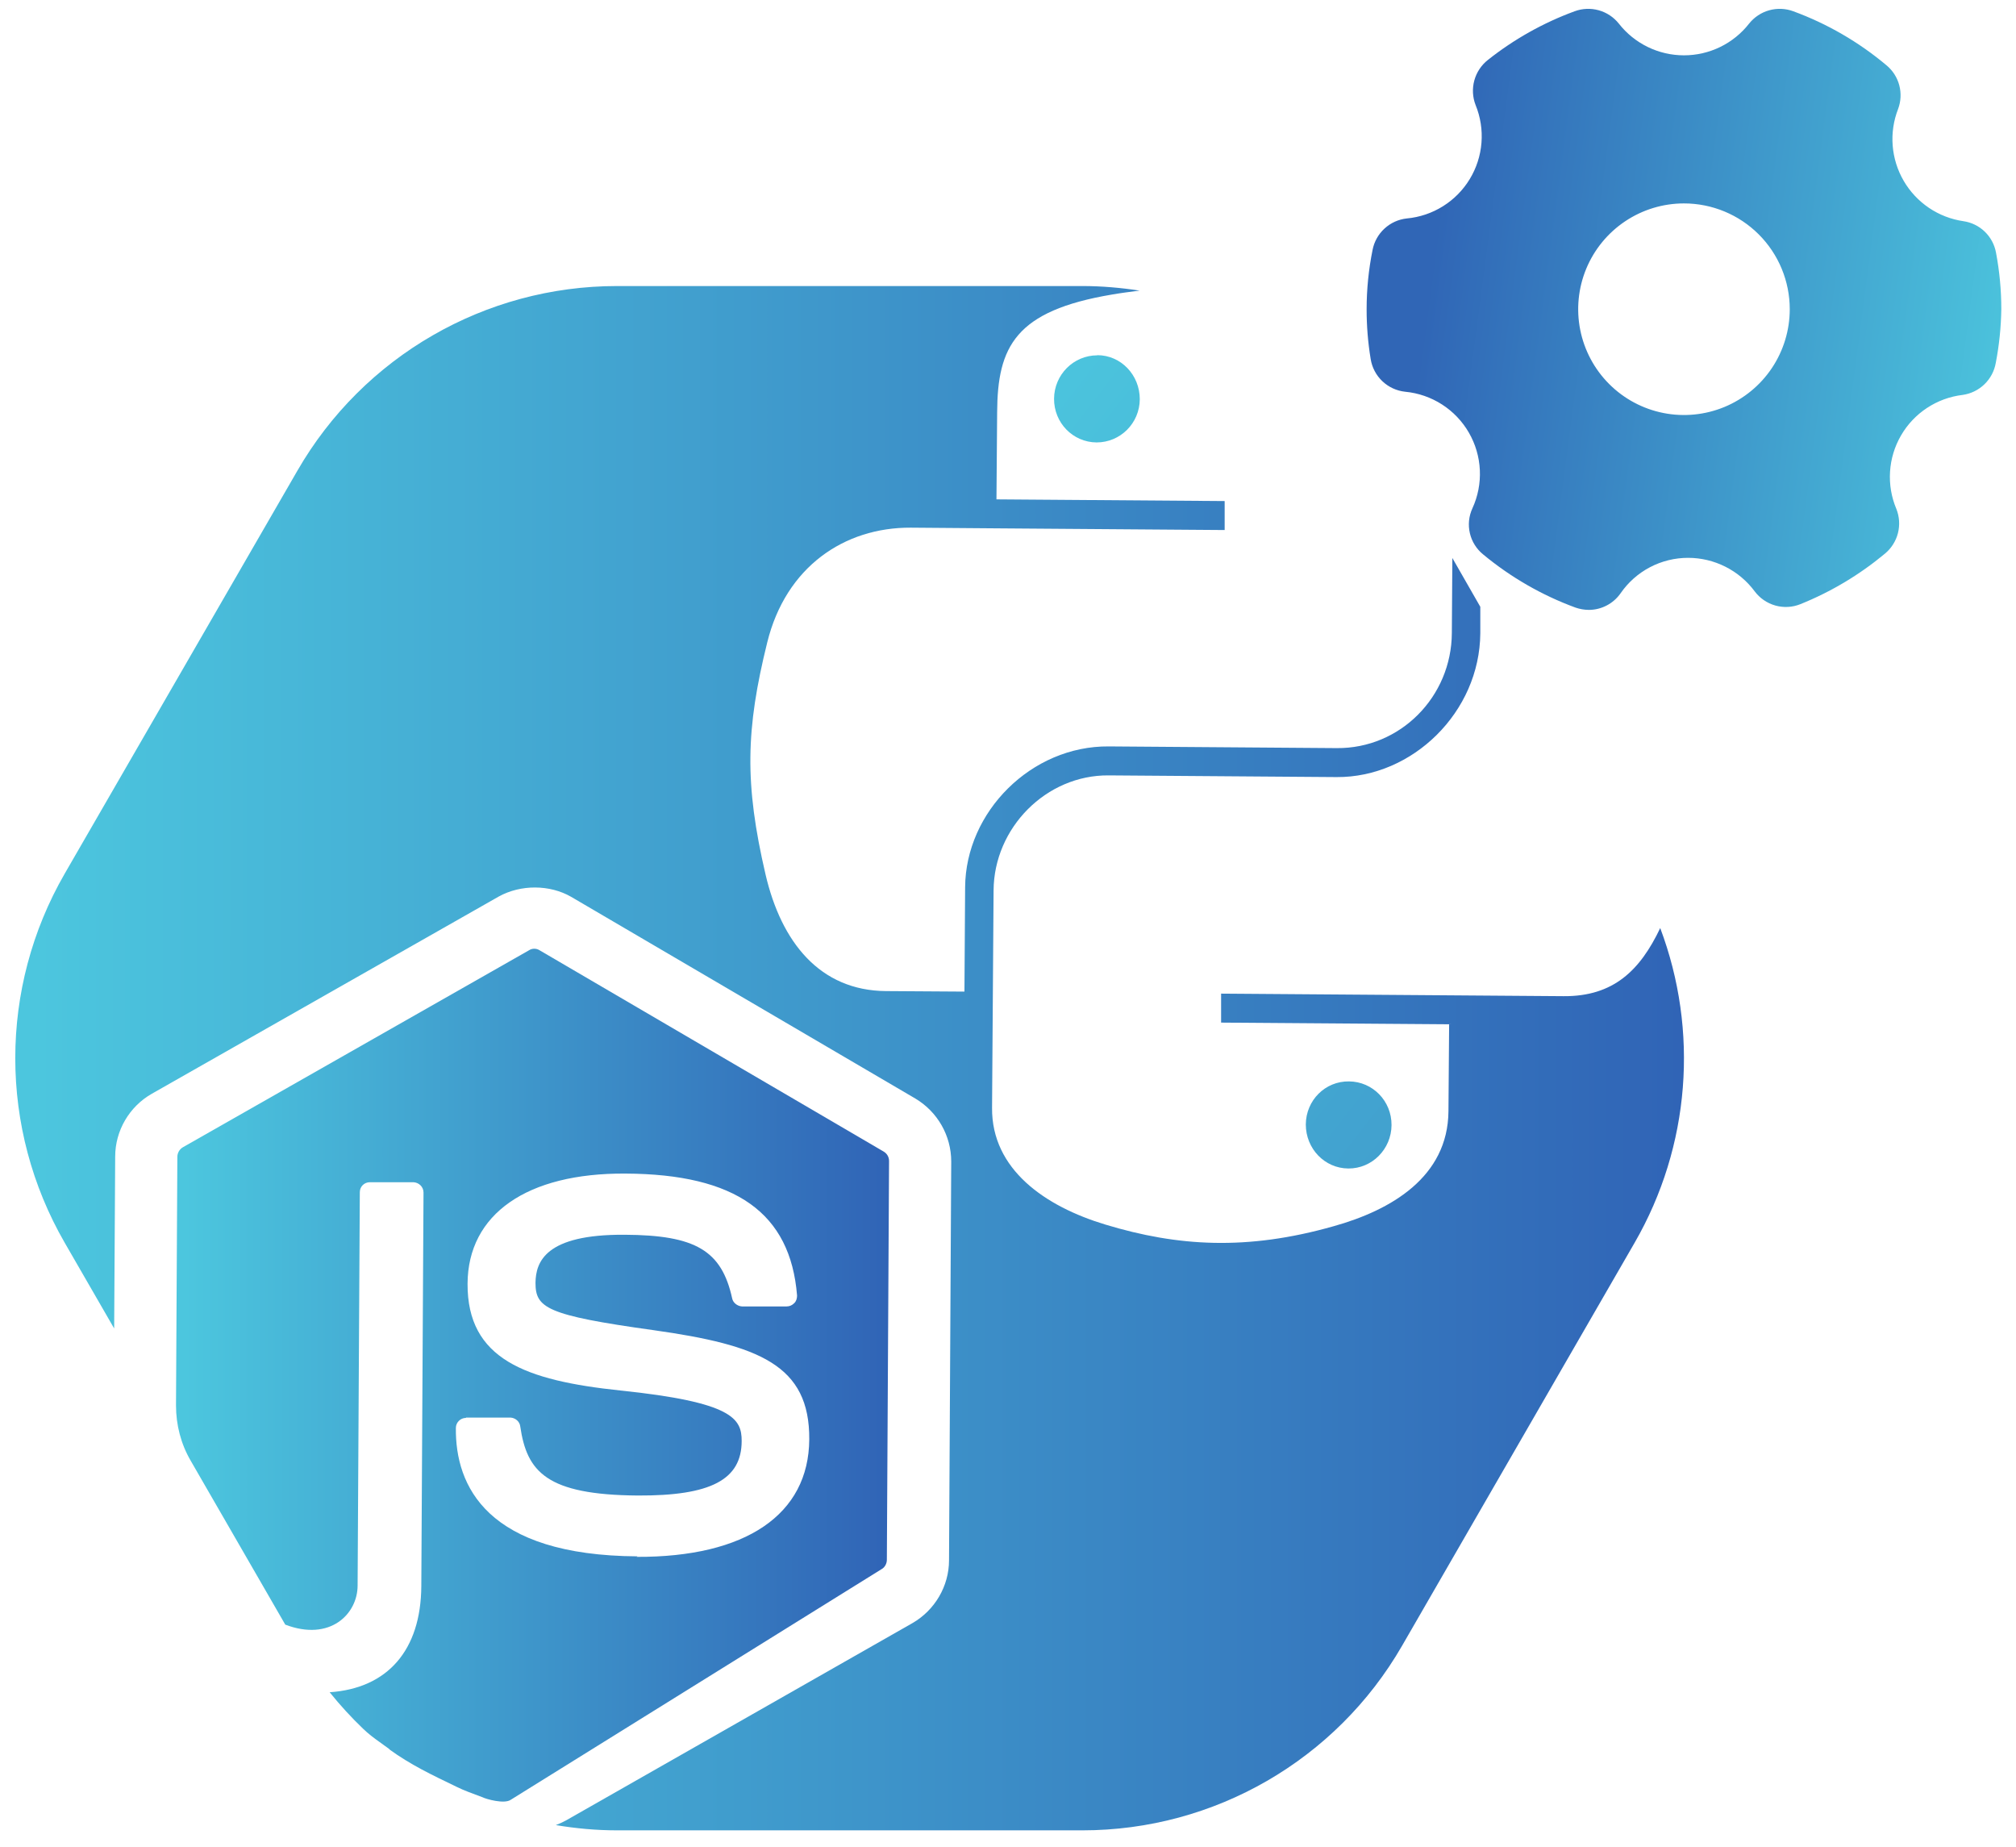 <svg width="119" height="109" viewBox="0 0 119 109" fill="none" xmlns="http://www.w3.org/2000/svg">
<path d="M22.979 103.241C24.249 104.161 25.479 104.741 26.949 105.451C27.169 105.561 27.409 105.661 27.639 105.751L28.489 106.071C28.679 106.171 29.779 106.491 30.159 106.211L52.029 92.611C52.219 92.511 52.349 92.291 52.349 92.051L52.479 68.521C52.479 68.281 52.359 68.081 52.159 67.961L31.849 56.081C31.659 55.961 31.409 55.961 31.229 56.081L10.789 67.711C10.589 67.831 10.469 68.051 10.469 68.271L10.389 82.941C10.389 84.091 10.679 85.221 11.259 86.211L16.839 95.881C19.489 96.891 21.109 95.251 21.109 93.571L21.239 70.361C21.239 70.021 21.509 69.771 21.829 69.771H24.409C24.729 69.791 24.999 70.041 24.999 70.381L24.869 93.601C24.849 97.401 22.869 99.641 19.459 99.871C20.079 100.641 20.739 101.361 21.439 102.031C21.739 102.321 22.069 102.571 22.409 102.811C22.569 102.931 22.769 103.071 22.989 103.231L22.979 103.241ZM27.509 83.661H30.139C30.429 83.681 30.679 83.901 30.709 84.181C31.099 86.861 32.259 88.221 37.649 88.261C41.949 88.281 43.779 87.331 43.779 85.041C43.779 83.731 43.269 82.751 36.599 82.061C31.019 81.471 27.579 80.221 27.599 75.761C27.619 71.651 31.109 69.221 36.919 69.261C43.439 69.291 46.659 71.591 47.049 76.461C47.049 76.631 46.999 76.801 46.879 76.911C46.759 77.031 46.609 77.101 46.439 77.101H43.789C43.519 77.081 43.269 76.881 43.219 76.631C42.599 73.801 41.059 72.891 36.869 72.871C32.189 72.841 31.629 74.471 31.609 75.701C31.609 77.181 32.229 77.621 38.569 78.501C44.819 79.381 47.799 80.561 47.769 84.951C47.739 89.381 44.029 91.911 37.569 91.881L37.639 91.851C28.729 91.801 26.869 87.691 26.909 84.271C26.909 83.951 27.179 83.681 27.499 83.681L27.509 83.661Z" fill="url(#paint0_linear_37_48)"/>
<path d="M92.289 58.791L85.549 58.741L72.079 58.641V60.351L85.539 60.451L85.499 65.581C85.469 69.461 82.119 71.421 78.709 72.371C73.599 73.821 69.509 73.561 65.249 72.271C61.699 71.201 58.529 69.021 58.559 65.381L58.649 52.551C58.669 48.861 61.749 45.731 65.439 45.761L78.899 45.861C83.379 45.891 87.349 42.021 87.379 37.371V35.811L85.729 32.931L85.699 37.361C85.679 41.121 82.659 44.181 78.909 44.151L65.449 44.051C60.879 44.011 56.999 47.911 56.969 52.361L56.929 58.521L52.299 58.491C48.389 58.461 46.119 55.601 45.189 51.611C43.939 46.241 44.019 43.041 45.289 37.911C46.389 33.451 49.839 31.121 53.759 31.141L58.809 31.181L72.289 31.281V29.571L58.819 29.471L58.859 24.341C58.879 20.451 59.929 18.341 65.649 17.381C66.169 17.291 66.709 17.221 67.269 17.151C66.159 16.981 65.029 16.881 63.889 16.881H36.419C28.639 16.881 21.449 21.031 17.559 27.771L3.819 51.561C-0.071 58.301 -0.071 66.601 3.819 73.341L6.739 78.401L6.799 68.261C6.799 66.731 7.629 65.311 8.959 64.551L29.439 52.911C30.739 52.191 32.459 52.201 33.719 52.931L54.029 64.831C55.339 65.611 56.149 67.021 56.149 68.551L56.019 92.081C56.019 93.611 55.179 95.031 53.859 95.791L33.419 107.431C33.219 107.541 33.019 107.631 32.809 107.711C33.999 107.911 35.199 108.021 36.429 108.021H63.899C71.679 108.021 78.869 103.871 82.759 97.131L96.489 73.341C99.779 67.641 100.279 60.821 97.999 54.771C96.809 57.271 95.239 58.811 92.299 58.791H92.289Z" fill="url(#paint1_linear_37_48)"/>
<path d="M64.769 20.971C63.369 20.971 62.229 22.111 62.219 23.531C62.209 24.951 63.329 26.101 64.729 26.111C66.129 26.111 67.269 24.981 67.279 23.561C67.279 22.131 66.169 20.961 64.769 20.961V20.971Z" fill="url(#paint2_linear_37_48)"/>
<path d="M77.079 66.361C77.079 67.791 78.189 68.951 79.589 68.961C80.989 68.971 82.129 67.821 82.139 66.401C82.149 64.981 81.029 63.831 79.629 63.821C78.229 63.801 77.089 64.931 77.079 66.361Z" fill="url(#paint3_linear_37_48)"/>
<path d="M115.897 13.054C115.169 12.948 114.473 12.68 113.863 12.268C113.253 11.856 112.743 11.312 112.372 10.675C112.001 10.039 111.779 9.328 111.721 8.594C111.663 7.86 111.772 7.122 112.039 6.436C112.208 5.987 112.233 5.497 112.11 5.033C111.987 4.569 111.722 4.156 111.352 3.851C109.719 2.479 107.859 1.402 105.857 0.666C105.401 0.497 104.904 0.476 104.435 0.606C103.966 0.736 103.551 1.011 103.247 1.391C102.791 1.975 102.207 2.447 101.541 2.772C100.874 3.097 100.142 3.265 99.401 3.265C98.66 3.265 97.928 3.097 97.262 2.772C96.595 2.447 96.011 1.975 95.555 1.391C95.251 1.011 94.836 0.736 94.367 0.606C93.898 0.476 93.401 0.497 92.945 0.666C91.096 1.345 89.368 2.315 87.825 3.539C87.436 3.846 87.156 4.271 87.025 4.749C86.895 5.228 86.921 5.736 87.101 6.198C87.389 6.903 87.508 7.665 87.448 8.424C87.389 9.183 87.152 9.917 86.757 10.568C86.363 11.218 85.821 11.768 85.176 12.171C84.531 12.575 83.8 12.822 83.042 12.892C82.55 12.944 82.088 13.154 81.724 13.489C81.359 13.824 81.112 14.267 81.019 14.753C80.787 15.904 80.669 17.075 80.669 18.249C80.668 19.232 80.747 20.214 80.907 21.184C80.986 21.685 81.228 22.147 81.596 22.497C81.964 22.846 82.437 23.065 82.942 23.119C83.717 23.192 84.462 23.449 85.117 23.869C85.772 24.289 86.316 24.86 86.705 25.534C87.094 26.208 87.316 26.965 87.352 27.742C87.388 28.519 87.238 29.293 86.913 30C86.701 30.46 86.648 30.978 86.764 31.471C86.879 31.964 87.156 32.405 87.55 32.723C89.174 34.069 91.015 35.129 92.995 35.857C93.248 35.945 93.514 35.991 93.782 35.994C94.149 35.994 94.511 35.905 94.837 35.735C95.163 35.566 95.443 35.321 95.655 35.02C96.1 34.372 96.696 33.842 97.393 33.476C98.089 33.111 98.864 32.92 99.651 32.922C100.413 32.923 101.164 33.102 101.845 33.445C102.526 33.787 103.117 34.284 103.572 34.895C103.875 35.302 104.303 35.597 104.791 35.735C105.279 35.873 105.799 35.846 106.269 35.657C108.08 34.929 109.765 33.922 111.265 32.673C111.641 32.361 111.909 31.938 112.031 31.465C112.152 30.991 112.12 30.492 111.939 30.038C111.645 29.342 111.517 28.588 111.565 27.835C111.612 27.082 111.835 26.35 112.214 25.697C112.593 25.044 113.118 24.488 113.749 24.074C114.38 23.659 115.098 23.396 115.848 23.307C116.334 23.239 116.786 23.019 117.138 22.678C117.491 22.337 117.725 21.892 117.808 21.409C118.009 20.367 118.117 19.31 118.133 18.249C118.133 17.131 118.029 16.014 117.821 14.915C117.736 14.442 117.505 14.008 117.16 13.674C116.815 13.34 116.373 13.123 115.897 13.054ZM105.645 18.249C105.645 19.484 105.279 20.691 104.593 21.718C103.907 22.745 102.931 23.545 101.791 24.018C100.65 24.49 99.394 24.614 98.183 24.373C96.972 24.132 95.859 23.538 94.986 22.664C94.113 21.791 93.518 20.678 93.277 19.467C93.036 18.256 93.16 17.001 93.632 15.86C94.105 14.719 94.905 13.744 95.932 13.058C96.959 12.371 98.166 12.005 99.401 12.005C101.057 12.005 102.645 12.663 103.816 13.834C104.987 15.005 105.645 16.593 105.645 18.249Z" fill="url(#paint4_linear_37_48)"/>
<defs>
<linearGradient id="paint0_linear_37_48" x1="10.939" y1="81.161" x2="52.439" y2="81.161" gradientUnits="userSpaceOnUse">
<stop stop-color="#4CC6DE"/>
<stop offset="1" stop-color="#3064B6"/>
</linearGradient>
<linearGradient id="paint1_linear_37_48" x1="2.189" y1="62.451" x2="99.289" y2="62.451" gradientUnits="userSpaceOnUse">
<stop stop-color="#4CC6DE"/>
<stop offset="1" stop-color="#3064B6"/>
</linearGradient>
<linearGradient id="paint2_linear_37_48" x1="60.239" y1="20.021" x2="157.229" y2="95.541" gradientUnits="userSpaceOnUse">
<stop stop-color="#4CC6DE"/>
<stop offset="1" stop-color="#3064B6"/>
</linearGradient>
<linearGradient id="paint3_linear_37_48" x1="45.079" y1="39.501" x2="142.069" y2="115.021" gradientUnits="userSpaceOnUse">
<stop stop-color="#4CC6DE"/>
<stop offset="1" stop-color="#3064B6"/>
</linearGradient>
<linearGradient id="paint4_linear_37_48" x1="83.386" y1="24.036" x2="118.063" y2="28.613" gradientUnits="userSpaceOnUse">
<stop stop-color="#3066B6"/>
<stop offset="1" stop-color="#4CC5DD"/>
</linearGradient>
</defs>
</svg>
